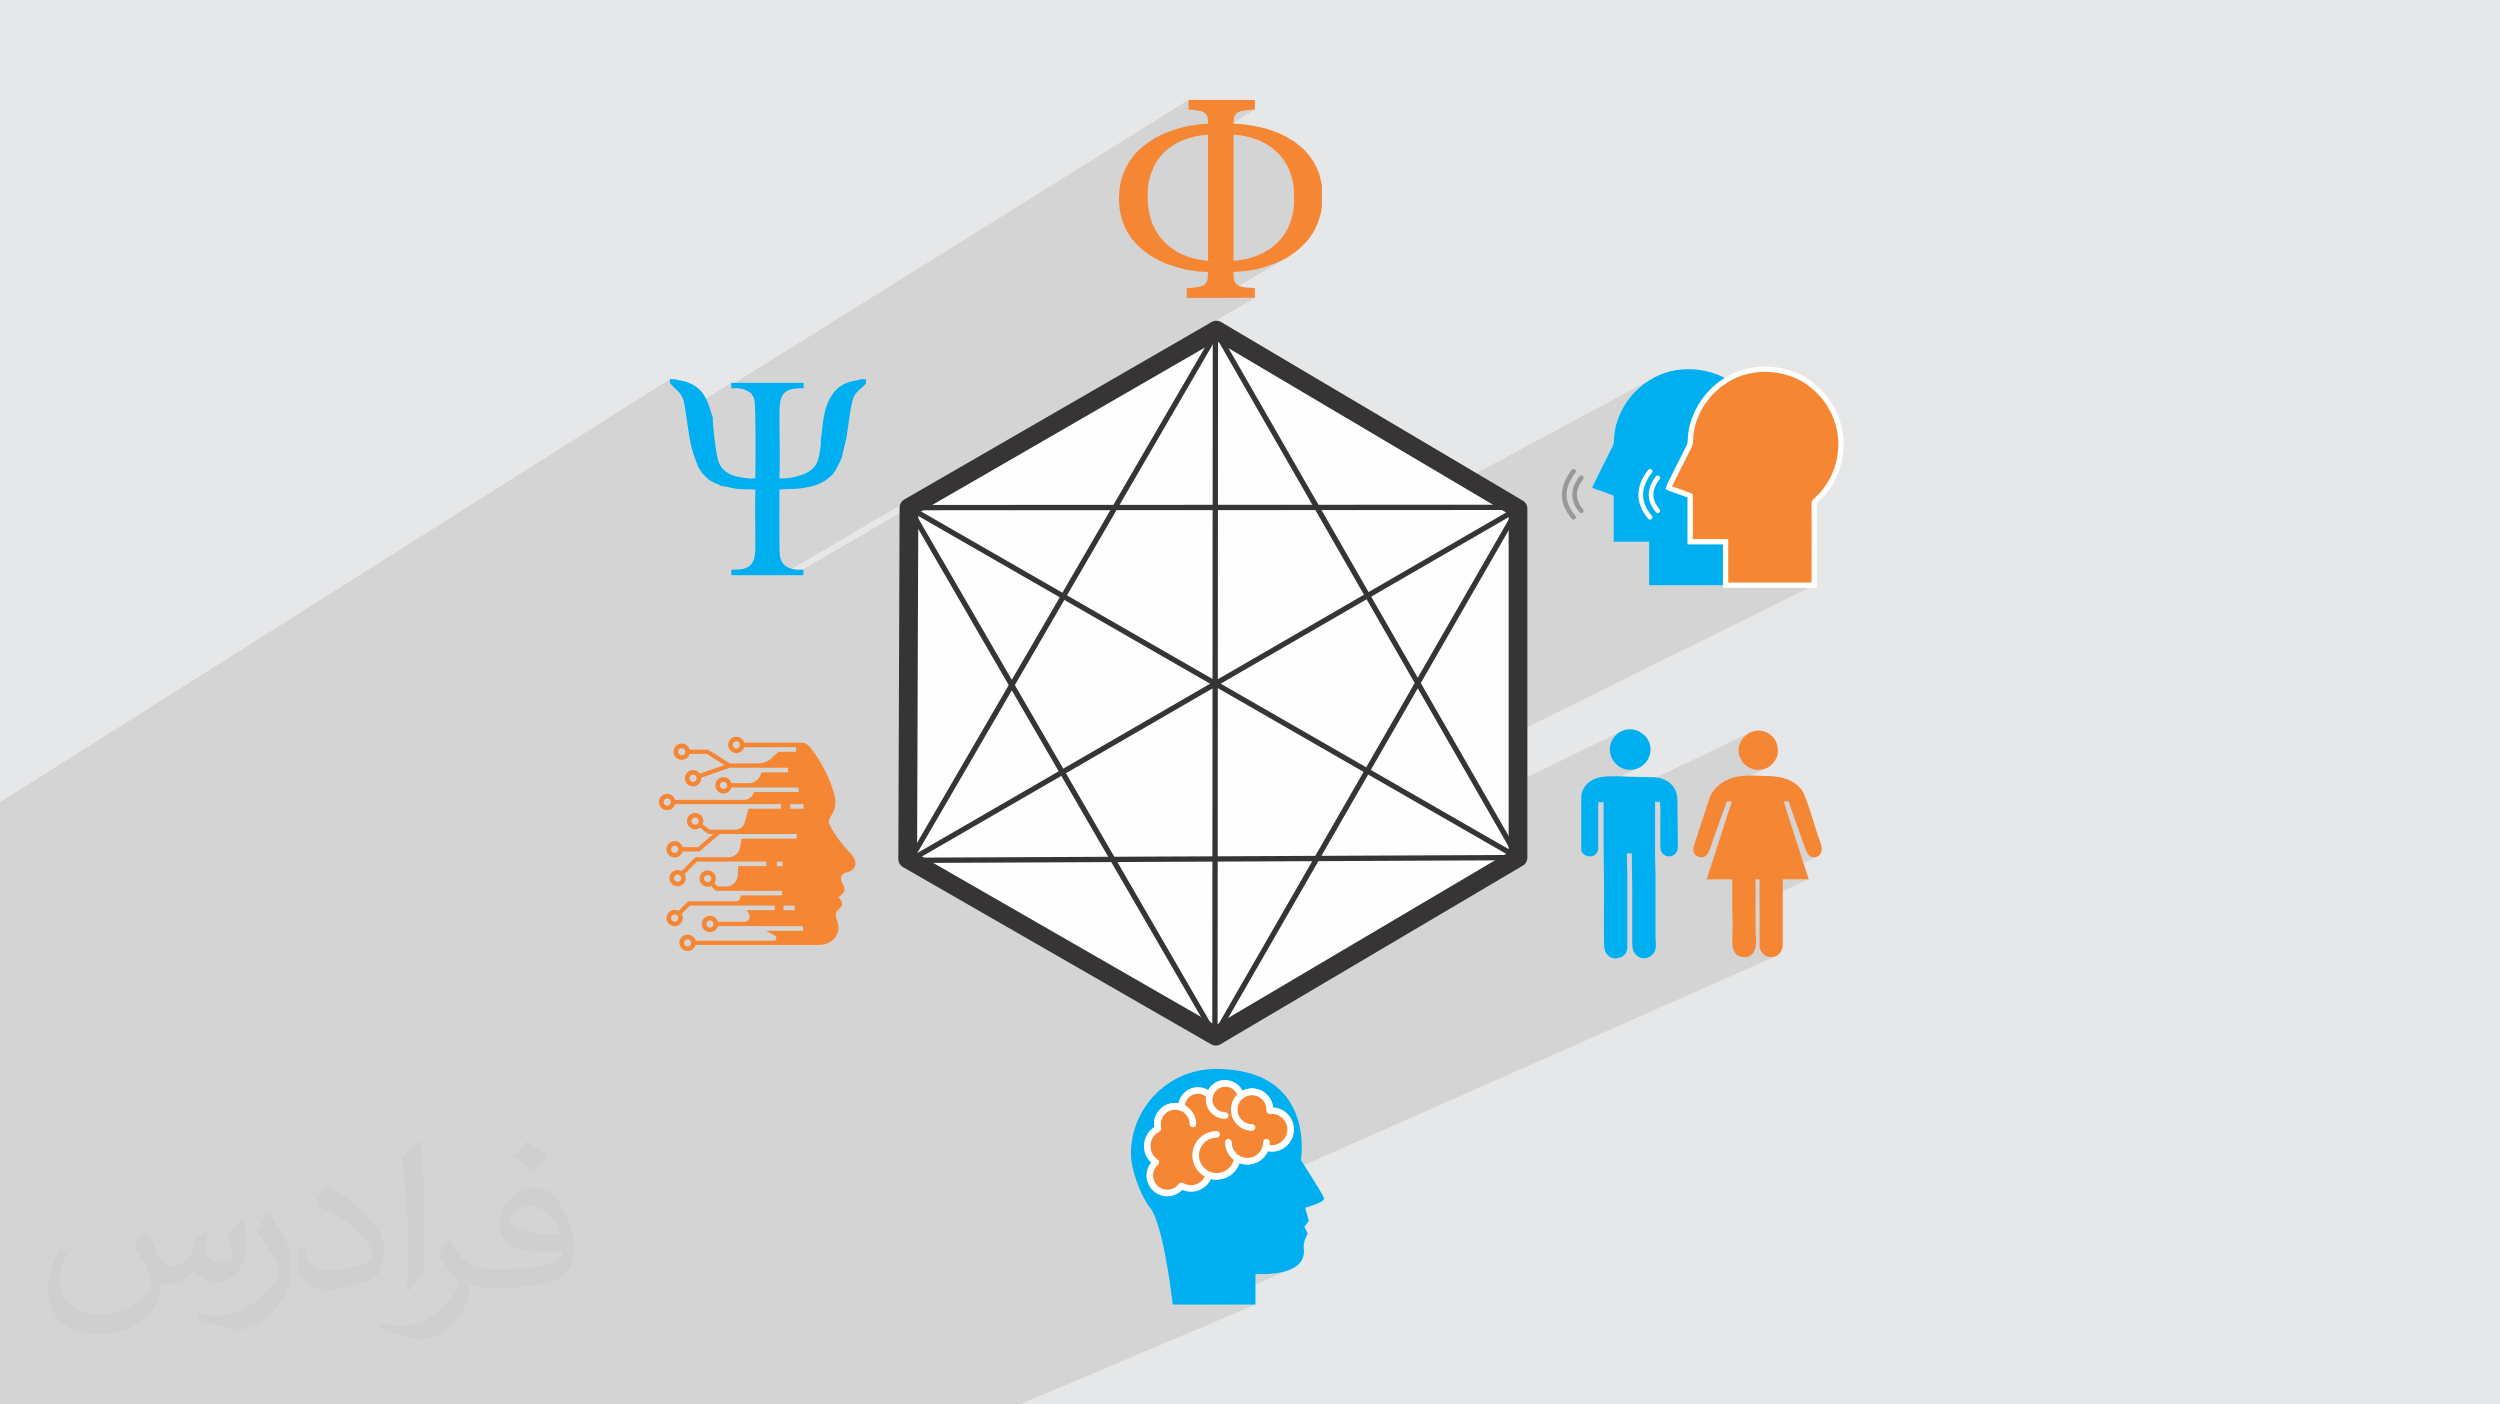 <?xml version="1.0" encoding="UTF-8"?>
<!DOCTYPE svg PUBLIC "-//W3C//DTD SVG 1.1//EN" "http://www.w3.org/Graphics/SVG/1.1/DTD/svg11.dtd">
<!-- Creator: CorelDRAW -->
<svg xmlns="http://www.w3.org/2000/svg" xml:space="preserve" width="94.192mm" height="52.917mm" version="1.1" style="shape-rendering:geometricPrecision; text-rendering:geometricPrecision; image-rendering:optimizeQuality; fill-rule:evenodd; clip-rule:evenodd"
viewBox="0 0 9419.16 5291.66"
 xmlns:xlink="http://www.w3.org/1999/xlink"
 xmlns:xodm="http://www.corel.com/coreldraw/odm/2003">
 <defs>
  <style type="text/css">
   <![CDATA[
    .str2 {stroke:#FEFEFE;stroke-width:20;stroke-miterlimit:22.926}
    .str0 {stroke:#373435;stroke-width:70.56;stroke-linecap:round;stroke-linejoin:round;stroke-miterlimit:22.926}
    .str1 {stroke:#373435;stroke-width:20;stroke-linecap:round;stroke-linejoin:round;stroke-miterlimit:22.926}
    .fil4 {fill:none}
    .fil3 {fill:#FEFEFE}
    .fil5 {fill:#F58634}
    .fil6 {fill:#00AFEF}
    .fil0 {fill:#E6E7E8}
    .fil8 {fill:#FEFEFE;fill-rule:nonzero}
    .fil7 {fill:#96989A;fill-rule:nonzero}
    .fil10 {fill:#F58634;fill-rule:nonzero}
    .fil9 {fill:#00AFEF;fill-rule:nonzero}
    .fil11 {fill:white;fill-rule:nonzero}
    .fil2 {fill:#373435;fill-opacity:0.031}
    .fil1 {fill:#373435;fill-opacity:0.102}
   ]]>
  </style>
 </defs>
 <g id="Layer_x0020_1">
  <polygon class="fil0" points="-0,0 9419.16,0 9419.16,5291.66 -0,5291.66 "/>
  <polygon class="fil1" points="1677.07,5291.66 1662.08,5291.66 1626.85,5291.66 1620.85,5291.66 1620.83,5291.66 1620.82,5291.66 1606.69,5291.66 1601.38,5291.66 1581.33,5291.66 1565.83,5291.66 1560.62,5291.66 1537.87,5291.66 1529.62,5291.66 1526.67,5291.66 1523.78,5291.66 1508.02,5291.66 1460.57,5291.66 1445.57,5291.66 1291.74,5291.66 1275.4,5291.66 1189.57,5291.66 1178.79,5291.66 1144.33,5291.66 1119.28,5291.66 1116.76,5291.66 -0,5291.66 -0,5167.25 -0,5155.72 -0,5085.16 -0,5070.26 -0,5068.59 -0,5052.78 -0,5038.26 -0,5038.25 -0,5030.24 -0,5022.59 -0,5003.87 -0,4997.14 -0,4996.33 -0,4988.96 -0,4972.55 -0,4971 -0,4969.84 -0,4969.11 -0,4957.66 -0,4956.26 -0,4954.88 -0,4952.7 -0,4946.53 -0,4939.06 -0,4937.75 -0,4935.82 -0,4934.17 -0,4932.98 -0,4931.9 -0,4929.45 -0,4923.57 -0,4923.31 -0,4921.17 -0,4919.22 -0,4915.86 -0,4914.54 -0,4913.67 -0,4912.15 -0,4908.72 -0,4908.18 -0,4900.42 -0,4894.87 -0,4890.56 -0,4889.04 -0,4885.03 -0,4875.38 -0,4871.81 -0,4861.88 -0,4861.65 -0,4851.39 -0,4845.95 -0,4840.15 -0,4834.08 -0,4826.99 -0,4825.2 -0,4825.04 -0,4814.86 -0,4812.74 -0,4811.31 -0,4809.65 -0,4809.2 -0,4808.65 -0,4807.09 -0,4806.33 -0,4804.63 -0,4804 -0,4799.34 -0,4796.32 -0,4790.19 -0,4789.96 -0,4789.81 -0,4789.6 -0,4779.35 -0,4775.72 -0,4774.65 -0,4762.16 -0,4761.71 -0,4759.72 -0,4757.53 -0,4755.11 -0,4736.83 -0,4735.26 -0,4731.13 -0,4724.2 -0,4721.24 -0,4720.79 -0,4717.98 -0,4707.12 -0,4703.29 -0,4700.07 -0,4698.17 -0,4689.94 -0,4689.66 -0,4682.7 -0,4681.66 -0,4680.09 -0,4677.84 -0,4677.44 -0,4677.24 -0,4675.05 -0,4673.57 -0,4663.92 -0,4662.98 -0,4657.16 -0,4656.81 -0,4651.38 -0,4650.13 -0,4644.19 -0,4643.19 -0,4641.42 -0,4635.17 -0,4628.62 -0,4628.39 -0,4627.63 -0,4627.04 -0,4623.76 -0,4623.53 -0,4619.75 -0,4614.01 -0,4612.13 -0,4611.89 -0,4606.19 -0,4604.92 -0,4603.74 -0,4599.87 -0,4599.11 -0,4592.39 -0,4590.72 -0,4580.63 -0,4579.01 -0,4574.63 -0,4567.3 -0,4567.02 -0,4562.57 -0,4561.57 -0,4559.34 -0,4549.96 -0,4547.65 -0,4543.97 -0,4543.27 -0,4542.96 -0,4529.02 -0,4524.5 -0,4523.9 -0,4522.87 -0,4514.69 -0,4505.94 -0,4505.57 -0,4505.55 -0,4500.92 -0,4497.27 -0,4497.08 -0,4491.72 -0,4491.57 -0,4483.66 -0,4482.45 -0,4476.82 -0,4476.69 -0,4470.45 -0,4468.34 -0,4467.13 -0,4460.56 -0,4458.28 -0,4456.63 -0,4452.83 -0,4452.18 -0,4448.92 -0,4443.42 -0,4439.31 -0,4435.38 -0,4434.16 -0,4428.36 -0,4423.65 -0,4421.95 -0,4420.36 -0,4419.94 -0,4409.75 -0,4408.07 -0,4405.12 -0,4404.73 -0,4404.53 -0,4404.08 -0,4400.79 -0,4397.56 -0,4391.39 -0,4390.58 -0,4387.51 -0,4384.81 -0,4382.58 -0,4379 -0,4377.32 -0,4374.13 -0,4373.24 -0,4373.04 -0,4367.23 -0,4359.87 -0,4358.18 -0,4348.8 -0,4347.12 -0,4342.53 -0,4335.29 -0,4329.77 -0,4312.83 -0,4306.71 -0,4303.65 -0,4295.48 -0,4294.28 -0,4288.51 -0,4280.09 -0,4269.85 -0,4269.65 -0,4268.14 -0,4250.72 -0,3931.97 -0,3912.67 -0,3871.7 -0,3799.17 -0,3795.41 -0,3794.35 -0,3791.42 -0,3789.61 -0,3782.56 -0,3776.98 -0,3773.8 -0,3768.15 -0,3760.31 -0,3741.84 -0,3740.51 -0,3739.04 -0,3738.3 -0,3729.84 -0,3727.65 -0,3705.09 -0,3703.15 -0,3701.42 -0,3698.51 -0,3694.02 -0,3667.3 -0,3659.15 -0,3649.45 -0,3643.97 -0,3625.96 -0,3607.98 -0,3606.56 -0,3605.83 -0,3601.68 -0,3588.09 -0,3581.17 -0,3573.92 -0,3560.38 -0,3531.55 -0,3527.38 -0,3523.28 -0,3520.38 -0,3512.53 -0,3479.12 -0,3471.91 -0,3471.41 -0,3464.56 -0,3455.69 -0,3440.52 -0,3425.09 -0,3419.56 -0,3407.92 -0,3395.29 -0,3392.34 -0,3385.15 -0,3384.36 -0,3371.88 -0,3371.38 -0,3370.01 -0,3367.47 -0,3359.36 -0,3357.71 -0,3346.21 -0,3334.23 -0,3326.03 -0,3322.78 -0,3311.92 -0,3306.96 -0,3301.37 -0,3300.73 -0,3300.19 -0,3299.92 -0,3288.71 -0,3287.5 -0,3280.13 -0,3279.53 -0,3279.39 -0,3278.56 -0,3278.24 -0,3272.1 -0,3269.42 -0,3268.73 -0,3265.57 -0,3262.24 -0,3258.55 -0,3253.5 -0,3253.11 -0,3251.11 -0,3248.76 -0,3248.74 -0,3248.2 -0,3248.18 -0,3246.63 -0,3233.16 -0,3233.02 -0,3230.53 -0,3229.6 -0,3226.24 -0,3226.06 -0,3224.31 -0,3224.21 -0,3223.25 -0,3222.51 -0,3222.47 -0,3222.45 -0,3221.49 -0,3211.28 -0,3200.6 -0,3198.44 -0,3196.8 -0,3179.85 -0,3169.29 -0,3161.94 -0,3113.25 -0,3035.42 -0,3022.63 2524.08,1428.63 2524.08,1443.14 2531.84,1452.14 2539.09,1459.52 2545.84,1465.82 2552.11,1471.62 2557.92,1477.47 2563.29,1483.93 2568.23,1491.57 2572.77,1500.93 2574.61,1506.28 2576.45,1513.39 2578.3,1522.05 2580.15,1532.05 2582.02,1543.18 2583.06,1549.86 2754.98,1442.57 2755.09,1450.93 4477.82,376.46 4477.81,410.55 4477.58,412.73 4479.03,412.72 4479.86,412.71 4480.22,412.72 4480.26,412.76 4480.13,412.87 4479.98,413.05 4479.98,413.32 4480.27,413.72 4484.49,413.26 4490.3,413.42 4497.15,414.07 4504.5,415.07 4511.81,416.3 4518.54,417.62 4524.14,418.9 4528.06,420 4530.68,420.96 4533.13,422.05 4535.41,423.25 4537.52,424.57 4539.46,426.02 4541.22,427.59 4542.81,429.29 4544.23,431.11 4545.52,433.07 4546.79,435.28 4547.96,437.69 4548.96,440.26 4549.72,442.94 4550.17,445.68 4550.24,448.44 4549.86,451.16 4550.13,451.39 4550.35,451.47 4550.53,451.5 4550.68,451.57 4550.8,451.79 4550.9,452.26 4550.99,453.07 4551.08,454.34 4551.2,466.07 4228.65,665.37 4228.41,665.93 4426.34,543.63 4430.08,541.46 4433.35,539.82 4435.23,539.16 4439.52,536.51 4445.15,533.67 4452.21,530.59 4460.1,527.46 4468.22,524.45 4476,521.76 4482.83,519.55 4488.13,518.02 4495.56,516.15 4503.14,514.4 4510.87,512.79 4518.73,511.35 4522.41,510.78 4663.04,424.05 4669.65,420.98 4676.51,418.79 4683.59,417.21 4690.84,416.09 4698.22,415.29 4705.69,414.67 4713.19,414.09 4720.68,413.41 4728.11,412.48 4551.2,521.37 4551.2,566.88 4647.52,507.78 4662.16,508.92 4663.4,509.05 4664.2,509.16 4664.67,509.28 4664.89,509.4 4664.97,509.53 4665.01,509.7 4665.1,509.9 4665.33,510.15 4671.06,509.95 4679.08,510.88 4688.6,512.66 4698.84,515.01 4709.01,517.65 4718.34,520.3 4726.03,522.68 4731.31,524.5 4734.93,525.76 4738.64,527.11 4742.39,528.55 4746.08,530.06 4749.65,531.64 4753.02,533.27 4756.11,534.97 4758.84,536.71 4762.4,538.28 4766.38,540.33 4770.63,542.73 4774.96,545.35 4779.22,548.07 4783.23,550.76 4786.82,553.29 4789.83,555.54 4795,559.61 4798.95,562.84 4802.02,565.49 4804.56,567.81 4806.91,570.04 4809.43,572.43 4812.45,575.24 4816.33,578.7 4821.2,583.63 4827.09,590.64 4833.5,599.06 4839.92,608.22 4845.83,617.46 4850.73,626.1 4854.11,633.48 4855.46,638.92 4856.61,639.99 4857.64,641.48 4858.56,643.27 4859.38,645.25 4860.09,647.34 4860.71,649.4 4861.23,651.35 4861.67,653.06 4862.61,655.19 4863.79,658.47 4865.09,662.52 4866.38,666.99 4867.55,671.5 4868.47,675.69 4869.05,679.19 4869.14,681.64 4869.9,682.69 4870.51,684.04 4870.99,685.62 4871.38,687.33 4871.7,689.1 4871.97,690.85 4872.23,692.49 4872.49,693.94 4872.73,696.38 4873.11,698.89 4873.56,701.44 4874,704.02 4874.35,706.6 4874.55,709.16 4874.52,711.68 4874.19,714.14 4876.02,759.11 4875.82,760.05 4875.7,760.62 4875.63,760.92 4875.58,761.03 4875.42,761.13 4875.36,761.18 4875.17,761.47 4875.42,770.96 4875.37,771.85 4875.31,772.72 4875.26,773.58 4875.2,774.44 4875.13,775.3 4875.05,776.16 4874.97,777.02 4874.87,777.89 4874.82,778.3 4874.76,778.75 4874.69,779.22 4874.61,779.71 4874.53,780.19 4874.44,780.65 4874.35,781.09 4874.25,781.48 4874.03,782.27 4873.9,782.77 4873.82,783.05 4873.77,783.18 4873.71,783.26 4873.62,783.35 4873.47,783.53 4873.22,783.87 4873.45,785.89 4873.45,787.93 4873.28,789.99 4872.99,792.05 4872.62,794.12 4872.22,796.17 4871.84,798.19 4871.53,800.18 4868.09,814.99 4867.5,817.8 4866.55,821.51 4865.32,825.79 4863.93,830.29 4862.47,834.7 4861.03,838.67 4859.72,841.87 4858.63,843.97 4857.97,846.03 4857.25,848.04 4856.47,850.02 4855.66,851.96 4854.81,853.88 4853.93,855.79 4853.03,857.68 4852.13,859.57 4851.42,861.1 4850.59,862.89 4849.66,864.84 4848.63,866.83 4847.52,868.75 4846.33,870.48 4845.08,871.92 4843.77,872.96 4843.66,874.15 4843.49,875.06 4843.26,875.78 4842.95,876.4 4842.56,876.99 4842.08,877.65 4841.5,878.45 4840.8,879.47 4837.55,884.39 4834.42,888.9 4831.31,893.12 4828.16,897.14 4824.87,901.07 4821.36,905.02 4817.55,909.09 4813.34,913.38 4810.6,915.99 4806.22,919.97 4800.69,924.79 4794.49,929.95 4788.11,934.94 4782.03,939.25 4770.05,946.34 4768.21,947.69 4764.46,949.95 4473.21,1122.29 4482.86,1122.28 4647.97,1024.62 4685.46,1022.21 4687.24,1022.12 4688.77,1021.97 4690.16,1021.78 4691.46,1021.6 4692.77,1021.47 4694.16,1021.41 4695.71,1021.46 4697.34,1021.65 4698.25,1021.11 4699.05,1020.68 4699.92,1020.37 4700.85,1020.13 4701.85,1019.96 4702.92,1019.82 4704.08,1019.69 4705.31,1019.53 4706.34,1019.38 4707.31,1019.24 4708.24,1019.1 4709.14,1018.95 4710.03,1018.81 4710.91,1018.65 4711.81,1018.49 4712.73,1018.31 4721.89,1017.2 4733.02,1014.98 4745.46,1011.89 4758.55,1008.19 4771.65,1004.12 4784.11,999.93 4795.26,995.87 4804.45,992.19 4806.86,991.12 4810.3,989.56 4814.39,987.71 4818.78,985.74 4823.07,983.87 4826.9,982.28 4828.07,981.85 4834.83,977.87 4835.67,977.47 4836.63,977.06 4837.74,976.58 4839.05,975.96 4839.63,975.66 4844.88,972.57 4845.29,972.34 4853.15,967.71 4854.96,966.65 4856.82,965.63 4858.76,964.66 4860.8,963.75 4591.64,1122.21 4727.73,1122.12 2942.4,2167.11 2988.57,2167.11 3424.63,1912.42 3420.99,2935.1 6233.57,1421.75 6224.77,1426.6 6216.24,1431.72 6207.97,1437.09 6199.95,1442.69 6198.85,1443.46 6197.86,1444.14 6196.93,1444.75 6196.06,1445.32 6195.19,1445.89 6194.32,1446.49 6193.41,1447.15 6192.43,1447.89 6182.57,1455.83 6173.75,1463.41 6165.76,1470.84 6158.37,1478.33 6151.34,1486.07 6144.45,1494.27 6137.48,1503.13 6130.2,1512.85 6128.87,1514.69 6127.58,1516.57 6126.32,1518.47 6125.09,1520.39 6123.86,1522.34 6122.65,1524.3 6121.43,1526.29 6120.21,1528.29 6114.46,1538.19 6108.89,1548.93 6103.6,1560.3 6098.68,1572.12 6094.23,1584.19 6090.37,1596.33 6087.17,1608.33 6084.75,1620 6082.86,1632.47 6081.77,1642.85 6081.15,1651.57 6080.86,1656.24 6522.95,1421.08 6515.45,1425.14 6508.14,1429.4 6080.84,1656.69 6080.69,1659.06 6080.06,1665.77 6078.94,1672.13 6077.01,1678.57 6073.96,1685.53 6071.91,1689.58 6068.66,1695.98 6064.4,1704.38 6059.31,1714.43 6053.56,1725.79 6047.35,1738.11 6040.83,1751.04 6034.21,1764.24 6027.65,1777.35 6021.34,1790.03 6015.45,1801.93 6010.17,1812.71 6005.68,1822.02 6002.15,1829.5 5999.77,1834.82 5998.71,1837.62 6003.36,1839.7 6008.24,1841.65 6013.3,1843.51 6018.48,1845.3 6023.73,1847.08 6029,1848.86 6034.23,1850.69 6039.36,1852.6 6042.09,1853.63 6044.74,1854.6 6047.31,1855.54 6049.86,1856.45 6052.39,1857.37 6054.95,1858.3 6057.57,1859.28 6060.26,1860.33 6062.92,1861.34 6065.48,1862.25 6067.96,1863.08 6070.38,1863.9 6072.75,1864.74 6075.1,1865.65 6077.44,1866.66 6079.79,1867.82 6079.79,2041.1 6213.32,2041.1 6213.32,2204.85 6363.56,2204.85 6501.45,2204.85 6547.17,2204.85 6651.67,2204.85 6835.3,2204.85 4035.29,3590.35 4199.92,3685.03 6108.2,2755.41 6096.19,2762.84 6085.79,2772.28 6077.26,2783.42 6070.84,2795.93 6066.8,2809.48 6065.4,2823.76 6065.87,2832.21 6067.21,2840.2 6069.31,2847.72 6072.08,2854.74 6075.41,2861.23 6079.19,2867.17 6083.33,2872.54 6087.72,2877.31 6090.62,2880.16 6093.17,2882.56 6095.53,2884.62 6097.87,2886.44 6100.35,2888.12 6103.15,2889.79 6106.41,2891.53 6110.31,2893.47 6124.82,2898.69 6139.61,2900.68 6154.27,2899.64 6168.41,2895.74 5958,2996.81 5957.52,3002.45 5957.52,3053.29 6021.58,3022.66 6041.8,3022.66 6041.8,3023.77 6597.23,2758.48 6586.39,2764.1 6576.54,2771.31 6567.91,2779.95 6560.73,2789.82 6555.24,2800.76 6551.66,2812.58 6550.24,2825.12 6551.2,2838.18 6554.79,2851.6 6561.22,2865.2 6565.32,2871.38 6570.09,2877.05 6575.45,2882.19 6581.32,2886.76 6587.63,2890.76 6594.29,2894.14 6601.23,2896.88 6608.37,2898.96 6616.37,2900.33 6624.71,2900.7 6633.18,2900.13 6641.58,2898.69 6649.68,2896.42 6657.28,2893.39 6447.86,2992.07 6442.12,3002.83 6424,3058.25 6506.19,3019.7 6524.74,3019.7 6523.64,3024 6522.33,3028.48 6520.86,3033.06 6519.29,3037.69 6517.68,3042.29 6516.08,3046.8 6514.55,3051.16 6513.14,3055.3 6490.2,3126.69 6720.25,3019.7 6738.8,3019.7 6739.74,3023.37 6740.8,3026.88 6741.96,3030.27 6743.18,3033.6 6744.45,3036.91 6745.74,3040.26 6747.03,3043.7 6748.3,3047.27 6749.64,3051.16 6750.93,3054.8 6752.18,3058.27 6753.4,3061.66 6754.62,3065.04 6755.85,3068.5 6757.1,3072.1 6758.39,3075.94 6798.03,3188 6800.55,3194.82 6803.32,3201.97 6806.49,3209.06 6810.19,3215.72 6814.57,3221.56 6819.77,3226.21 6825.92,3229.27 6833.18,3230.38 6836.38,3230.22 6839.4,3229.76 6842.25,3229.03 6844.92,3228.06 6629.24,3326.12 6629.24,3352.75 6716.89,3312.99 6814.65,3312.99 6629.24,3396.77 6629.24,3565.83 6629.55,3569.84 6630.41,3573.83 6631.74,3577.74 6633.43,3581.5 6635.4,3585.03 6637.54,3588.25 6639.76,3591.11 6641.97,3593.52 6644.97,3596.24 6648.14,3598.64 6651.47,3600.71 6654.92,3602.46 6658.49,3603.89 6662.13,3605 6665.84,3605.8 6669.58,3606.27 6676.98,3606.27 6684.64,3604.93 6691.94,3602.22 4367.45,4631.29 4368.53,4635.04 4372.34,4649.26 4376.02,4663.98 4379.57,4679.1 4382.98,4694.52 4386.26,4710.15 4389.39,4725.87 4392.38,4741.61 4395.22,4757.25 4397.92,4772.7 4398.5,4776.17 4917.27,4550.06 4920.54,4549.18 4929.1,4546.72 4941.13,4542.96 4954.77,4538.18 4968.17,4532.66 4399.23,4780.52 4400.46,4787.87 4402.84,4802.65 4405.07,4816.95 4407.13,4830.67 4409.03,4843.71 4410.77,4855.97 4412.33,4867.35 4413.72,4877.77 4414.93,4887.11 4415.97,4895.29 4416.82,4902.19 4417.49,4907.74 4417.97,4911.82 4418.26,4914.34 4418.36,4915.2 4460.37,4915.2 4730.18,4799.53 4732.35,4799.69 4738.45,4800.04 4747.92,4800.35 4760.17,4800.43 4774.62,4800.05 4790.68,4799 4807.78,4797.09 4825.34,4794.08 4842.76,4789.77 4859.48,4783.96 4552.14,4915.2 4730.18,4915.2 3841.85,5291.66 3670.54,5291.66 3582.24,5291.66 3541.82,5291.66 3225.96,5291.66 3215.79,5291.66 2875.77,5291.66 2870.83,5291.66 2864.54,5291.66 2816.64,5291.66 2790.8,5291.66 2784.36,5291.66 2752.98,5291.66 2675.84,5291.66 2527.6,5291.66 2475.92,5291.66 2435.99,5291.66 2426.12,5291.66 2386.37,5291.66 2385.23,5291.66 2378.89,5291.66 2376.8,5291.66 2354.97,5291.66 2329.86,5291.66 2317.62,5291.66 2306.28,5291.66 2300.81,5291.66 2282.33,5291.66 2270.19,5291.66 2269.75,5291.66 2197.12,5291.66 2195.6,5291.66 2195.59,5291.66 2117.48,5291.66 1964.28,5291.66 1957.14,5291.66 1952.66,5291.66 1947.59,5291.66 1919.39,5291.66 1905.86,5291.66 1873.93,5291.66 1851.73,5291.66 1850.09,5291.66 1838.19,5291.66 1835.1,5291.66 1816.28,5291.66 1796.76,5291.66 1782.58,5291.66 1768.4,5291.66 1729.25,5291.66 1709.6,5291.66 1694.37,5291.66 "/>
  <path class="fil2" d="M550.85 4636.82c17.98,27.25 29.64,53.44 41.02,82.55 8.46,16.94 12.95,48.16 52.65,48.16 11.63,0 28.32,-3.43 43.13,-11.63 16.66,-8.74 29.36,-21.97 35.99,-42.06l15.87 -53.44 38.63 -19.05 2.64 2.64c-5.28,20.12 -6.6,39.42 -6.6,54.51 0,44.7 38.63,61.65 69.32,61.65 17.98,0 34.14,-8.74 34.14,-25.15 0,-21.16 -8.99,-57.15 -20.65,-89.43 17.98,-17.98 35.99,-35.99 56.62,-50.55l3.17 1.6c8.99,38.1 14.02,75.67 14.02,100.81 0,24.61 -10.85,51.87 -19.84,69.6 -18.52,34.92 -51.33,62.71 -91.01,62.71 -30.15,0 -63.75,-15.09 -86.79,-43.13l-1.32 0c-21.69,27 -55.3,51.33 -109.02,51.33l-16.66 0c-2.64,35.46 -10.31,60.58 -21.97,83.08 -32,62.43 -127,106.63 -216.43,106.63 -124.36,0 -186.79,-71.7 -186.79,-167.21 0,-59 19.3,-113.77 48.95,-152.65l24.33 10.06c-18.52,35.46 -30.96,68.78 -30.96,101.6 0,89.43 72.77,132.03 156.64,132.03 77.8,0 174.09,-49.48 191.57,-106.88 -6.6,-62.71 -30.15,-92.07 -66.14,-149.22 10.85,-19.05 24.87,-38.1 42.34,-58.47l3.17 0 0 0 0 0 -0.02 -0.09zm1434.31 -336.55c26.19,16.41 51.87,35.71 76.99,57.94 -14.02,19.84 -31.5,37.85 -53.19,53.72 -25.15,-20.37 -50.27,-37.85 -75.95,-56.36 17.45,-19.58 34.67,-38.35 52.12,-55.3l0 0 0 0 0 0 0 0 0 0 0.03 0zm13.49 244.48c-42.34,0 -76.99,27.79 -76.99,48.41 0,44.2 84.66,57.94 186,57.4 -12.7,-51.87 -57.15,-105.84 -109.02,-105.84l0.01 0.03zm-95 236.55c55.04,0 103.2,-1.6 139.95,-10.85 41.02,-10.31 75.67,-30.96 75.67,-45.24 0,-3.71 0,-8.2 -1.32,-11.91 -23.01,2.11 -49.48,2.11 -72.49,2.11 -74.6,0 -131.75,-16.94 -154.25,-58.75 -5.56,-11.63 -9.52,-24.61 -9.52,-39.42 0,-40.49 17.45,-79.91 48.16,-107.16 25.65,-22.48 53.97,-36.5 82.8,-36.5 52.12,0 93.65,41.81 122.76,107.7 15.87,35.99 26.72,77.52 26.72,129.92 0,34.92 -9.52,64.29 -31.22,85.98 -40.49,39.17 -115.09,53.97 -229.39,53.97l-51.87 0 0 0 -13.49 0c-28.32,0 -48.69,-5.03 -64.82,-17.45l-2.64 0c0.79,6.6 1.32,12.95 1.32,19.05 0,25.65 -8.46,58.47 -25.65,84.66 -50.8,75.41 -105.84,108.2 -153.47,108.2 -48.16,0 -107.16,-18.52 -160.35,-42.6l9.52 -18.52c17.2,7.14 41.02,11.91 73.81,11.91 85.98,0 198.96,-82.55 212.98,-163.25 -3.17,-6.6 -8.99,-15.34 -17.2,-24.61 -25.15,-29.9 -41.02,-54.76 -55.83,-80.95 12.7,-25.15 24.33,-45.24 35.18,-63.5l4.5 -0.53c36.78,74.88 70.1,117.73 144.45,117.73l11.63 0 0 0 53.97 0 0 0 0 0 0 0 0 0 0 0 0.09 0.01zm-372.54 79.12c6.35,-34.39 6.88,-73.02 6.88,-109.02l0 -53.44c0,-99.75 -12.7,-244.73 -23.01,-339.19 17.98,-19.3 43.13,-42.06 62.97,-57.4l5.82 1.6c13.49,118.8 16.66,256.39 16.66,383.64 0,33.35 -1.32,65.89 -4.5,89.69 -1.85,30.15 -19.3,52.91 -56.62,87.83l-8.2 -3.71zm-383.38 -157.43c1.85,46.84 24.87,83.62 105.31,83.62 50.01,0 92.33,-12.95 139.17,-35.18 8.46,-3.71 12.95,-8.74 12.95,-12.95 0,-29.36 -22.48,-68.25 -60.32,-103.71 -36.78,-33.35 -85.47,-62.71 -130.96,-82.3 -15.62,-6.6 -20.65,-13.49 -20.65,-20.12 0,-13.49 17.98,-41.81 32.82,-62.18l5.03 -0.53c52.12,27.25 110.34,67.74 153.47,112.7 39.17,41.53 63.5,83.62 63.5,129.39 0,33.86 -10.31,65.61 -27,95.25 -57.15,28.83 -118.01,50.8 -178.33,50.8 -73.28,0 -123.29,-34.39 -123.29,-115.09 0,-8.74 0,-22.22 3.17,-39.7l25.15 0 0 0 0 0 0 0 0 0 0 0 -0.02 0zm-132.57 -133.1l45.52 73.56c16.66,27.25 32.28,56.9 32.28,103.71l0 59.79c0,48.41 -30.96,100.28 -80.95,151.61 -39.17,34.67 -73.81,49.48 -105.84,49.48 -47.62,0 -102.13,-14.81 -165.1,-41.81l7.14 -18.52c19.84,5.28 42.85,9.78 71.17,9.78 90.5,-0.53 183.08,-66.67 225.42,-147.37 5.03,-9.27 6.88,-17.98 6.88,-24.08 0,-9.27 -5.03,-19.58 -8.99,-28.83 -23.01,-43.38 -48.69,-83.08 -76.99,-119.86 14.81,-23.29 29.64,-45.77 45.77,-68l3.71 0.53 0 0 0 0 0 0 0 0 0 0 -0.02 0.01z"/>
  <g id="_1508950103344">
   <g>
    <polygon class="fil3 str0" points="4582.84,1243.72 5719.34,1916.51 5719.34,3231.12 4580.57,3903.92 3419.92,3236.48 3424.63,1912.43 "/>
    <polyline class="fil4 str1" points="5710.93,1911.54 3424.63,1912.43 4587.48,1246.47 3428.54,3241.44 "/>
    <polygon class="fil4 str1" points="4579.23,1245.8 5719.34,3231.12 3428.54,3241.44 5719.34,1916.51 4577.48,3902.14 "/>
    <polyline class="fil4 str1" points="5719.34,3231.12 3424.63,1912.43 4577.48,3902.14 "/>
   </g>
   <g>
    <g>
     <path class="fil5" d="M6379.77 3200.04c0,9.85 3.5,16.69 8.72,21.62 4.05,3.81 14.42,8.72 21.62,8.72 27.14,0 34.83,-40.36 45.3,-69.32 3.44,-9.53 6.75,-19.37 10.11,-28.65 3.24,-8.97 6.21,-18.1 9.83,-27.25 3.91,-9.87 6.21,-18.78 10.12,-28.66l20.72 -56.81 18.54 0c-2.61,11.19 -8.03,24.92 -11.58,35.61l-82.81 257.68 96.07 0 0 102.82c0,27.43 1.69,48.78 1.69,75.85 0,51.63 -14.55,114.62 47.2,114.62 23.67,0 37.7,-21.33 40.22,-45.74 1.41,-13.49 0.47,-31.64 -1,-42.37l-0.45 -205.18 15.17 0 0 252.84c0,10.64 6.94,21.93 12.74,27.7 7.73,7.69 17.59,11.92 27.6,12.75l7.39 0c20.69,-1.75 39.91,-18.15 39.91,-48.88l0 -244.41 97.77 0c-2.54,-5.3 -3.57,-11.47 -5.67,-17.92l-29.95 -91.43c-3.93,-11.79 -7.66,-24.71 -11.79,-37.08l-46.98 -146.86 18.53 0c2.35,10.08 6.19,17.83 9.51,27.58 3.65,10.76 6.58,18.05 10.09,28.68l39.64 112.05c6.52,17.4 14.2,42.38 35.16,42.38 8.78,0 15.61,-3.54 20.69,-7.96 20.26,-17.65 4.24,-47.86 -4.47,-73.99 -12.67,-38 -42.24,-141.92 -59.46,-169.77 -7.18,-11.61 -22.5,-24.64 -33.95,-31.8 -6.6,-4.13 -14.72,-8.1 -22.87,-10.84 -27.57,-9.27 -26.2,-7.43 -54.28,-11.46l-74.9 -2.63c-19.08,0 -39.99,0.88 -56.85,3.82 -45.61,7.96 -85.86,34.39 -104.97,77.08l-44.87 137.17c-2.79,8.37 -4.91,14.71 -7.59,22.75 -12.81,38.32 -8.35,29.46 -9.9,37.29z"/>
     <path class="fil5" d="M6698.34 2832.59c0,-26.94 -6.32,-47.03 -28.38,-64.33 -61.8,-48.43 -151.07,24.27 -108.74,96.94 9.98,17.13 27.9,29.11 47.14,33.78 20.7,5.01 47.28,-1.21 61.76,-13.7 2.19,-1.9 4.85,-4.34 7,-6.49 10.62,-10.63 21.22,-28.34 21.22,-46.2z"/>
    </g>
    <g>
     <path class="fil6" d="M5957.53 3002.44l0 197.21c0,12.65 12.71,26.97 33.7,26.97 16.36,0 30.34,-13.99 30.34,-30.34l0 -173.61 20.23 0c0,52.25 0,104.5 0,156.75 0,54.27 1.69,102.95 1.69,156.76 0,29.75 -2.01,216.08 1.39,236.28 1.92,11.43 5.82,19.66 12.46,26.31 8.16,8.17 18.3,11.89 28.42,12.16l2.45 0c21.88,-0.59 42.93,-16.92 42.93,-38.77l0 -271.38c0,-30.67 -1.68,-55.38 -1.68,-85.96l18.54 0c0,45.99 1.68,86.74 1.68,133.16l-0.02 202.29c-0.15,25.36 3.78,37.6 17.24,50.18 23.62,22.08 73.44,7.68 72.18,-41.73 -0.23,-8.84 -1.75,-12.43 -1.75,-32.07l0 -235.98c0.03,-22.06 -1.68,-41.89 -1.68,-65.74l0 -203.95 18.54 0c0,11.77 1.63,16.9 1.75,26.9 0.34,27.55 -1.41,137.07 0.08,149.93 2.81,24.03 31.07,37.94 52.21,22.16 10.04,-7.49 12.94,-18.77 13.38,-30.43l-1.66 -173.64c0.3,-51.52 -36.2,-85.47 -89.37,-87.62l-85.96 -1.69c-16.41,0.02 -25.99,-1.73 -42.13,-1.69 -40.06,0.09 -80.26,-3.26 -112.99,20.18 -14.5,10.38 -31.97,32.68 -31.97,57.36z"/>
     <path class="fil6" d="M6065.4 2823.76c0,23.12 10.36,41.64 22.32,53.54 8.34,8.31 11.19,10.65 22.59,16.17 37.94,18.38 83.25,0.42 101.2,-38.22 9.01,-19.37 9.51,-40.74 1.06,-60.66 -3.4,-8.02 -9.17,-16.44 -14.46,-22.62l-20.3 -15.1c-10.94,-5.45 -21.77,-8.29 -32.14,-8.95l-9.65 0c-39.79,2.6 -70.62,37.09 -70.62,75.84z"/>
    </g>
   </g>
   <path class="fil5" d="M2976.97 3047.13l0 -17.3 50.46 0 0 17.3 -50.46 0zm-372.83 505.24c0,3.02 -0.98,5.82 -2.67,8.07 -2.46,3.33 -6.42,5.49 -10.89,5.49 -7.47,0 -13.56,-6.08 -13.56,-13.56 0,-7.48 6.09,-13.57 13.56,-13.57 4.47,0 8.43,2.16 10.89,5.49 1.69,2.26 2.67,5.05 2.67,8.08zm389.89 -123.08l-42.02 0 0 -17.3 42.02 0 0 17.3zm-67.29 -165.82l0 -17.3 22.32 0 0 17.3 -22.32 0zm-238.17 217.67c0,3.02 -0.99,5.82 -2.67,8.08 -2.48,3.33 -6.44,5.49 -10.89,5.49 -7.49,0 -13.57,-6.09 -13.57,-13.57 0,-7.48 6.08,-13.56 13.57,-13.56 4.45,0 8.41,2.16 10.89,5.49 1.68,2.26 2.67,5.06 2.67,8.07zm-133.09 -22.21c0,7.48 -6.07,13.57 -13.55,13.57 -7.48,0 -13.57,-6.09 -13.57,-13.57 0,-7.48 6.09,-13.56 13.57,-13.56 0.63,0 1.24,0.04 1.85,0.14 5.92,0.79 10.61,5.43 11.53,11.3 0.12,0.69 0.17,1.41 0.17,2.12zm110.88 -135.2c-7.49,0 -13.57,-6.09 -13.57,-13.57 0,-7.48 6.08,-13.56 13.57,-13.56 7.47,0 13.56,6.08 13.56,13.56 0,1.02 -0.11,2 -0.32,2.94 -1.27,5.75 -6.2,10.13 -12.2,10.58 -0.35,0.03 -0.7,0.05 -1.04,0.05zm-99.77 -15.02c0,7.49 -6.07,13.58 -13.56,13.58 -7.47,0 -13.56,-6.09 -13.56,-13.58 0,-7.47 6.09,-13.56 13.56,-13.56 0.66,0 1.3,0.04 1.93,0.13 5.9,0.85 10.57,5.49 11.47,11.36 0.11,0.69 0.16,1.37 0.16,2.07zm-11.11 -108.69c0,3.03 -0.98,5.83 -2.67,8.07 -2.47,3.33 -6.42,5.49 -10.88,5.49 -7.48,0 -13.57,-6.08 -13.57,-13.56 0,-7.48 6.09,-13.57 13.57,-13.57 4.46,0 8.41,2.16 10.88,5.49 1.69,2.27 2.67,5.06 2.67,8.08zm67.27 -93.23c-1.14,0.32 -2.35,0.49 -3.6,0.49 -7.48,0 -13.56,-6.09 -13.56,-13.57 0,-7.48 6.08,-13.57 13.56,-13.57 7.48,0 13.56,6.09 13.56,13.57 0,0.12 0,0.25 -0.01,0.37 -0.16,6.07 -4.33,11.16 -9.95,12.71zm-95.56 -85.03c0,3.03 -0.98,5.83 -2.67,8.07 -2.47,3.33 -6.44,5.49 -10.89,5.49 -7.48,0 -13.56,-6.08 -13.56,-13.56 0,-7.48 6.08,-13.57 13.56,-13.57 4.45,0 8.42,2.16 10.89,5.5 1.69,2.26 2.67,5.05 2.67,8.07zm212.37 -62.81c0,3.03 -0.99,5.82 -2.67,8.07 -2.48,3.34 -6.44,5.49 -10.91,5.49 -7.47,0 -13.56,-6.08 -13.56,-13.56 0,-7.47 6.09,-13.57 13.56,-13.57 4.47,0 8.43,2.16 10.91,5.5 1.68,2.26 2.67,5.04 2.67,8.07zm-128.11 -13.18c-7.49,0 -13.57,-6.09 -13.57,-13.57 0,-7.48 6.08,-13.56 13.57,-13.56 2.82,0 5.44,0.86 7.62,2.35 3.59,2.45 5.94,6.55 5.94,11.21 0,1.41 -0.22,2.76 -0.61,4.04 -1.73,5.51 -6.89,9.53 -12.95,9.53zm-29.51 -113.56c0,3.02 -1,5.81 -2.68,8.06 -2.47,3.33 -6.43,5.5 -10.89,5.5 -7.48,0 -13.56,-6.08 -13.56,-13.56 0,-7.48 6.08,-13.56 13.56,-13.56 4.46,0 8.42,2.15 10.89,5.48 1.68,2.27 2.68,5.06 2.68,8.08zm205.88 -25.73c0,3.29 -1.18,6.31 -3.13,8.66 -2.48,2.98 -6.24,4.9 -10.44,4.9 -7.47,0 -13.57,-6.08 -13.57,-13.56 0,-7.48 6.1,-13.57 13.57,-13.57 4.2,0 7.96,1.92 10.44,4.92 1.95,2.35 3.13,5.35 3.13,8.65zm337.37 299.72c-13.44,-30.29 39.09,-42.3 17.04,-118.01 -24.44,-83.87 -68.17,-145.69 -91.86,-174.87 -8,-9.85 -19.87,-15.39 -32.22,-15.49l-214.27 0c-4.12,-14.08 -18,-24.02 -33.8,-21.95 -13.88,1.84 -24.93,13.14 -26.49,27.05 -2.08,18.6 12.47,34.41 30.66,34.41 6.14,0 11.87,-1.8 16.68,-4.92 6.17,-3.95 10.84,-10.09 12.95,-17.28l195.53 0 0 17.28 -65.14 0c-8.11,6.13 -15.69,12.89 -22.78,20.23 -14.81,15.37 -35.4,23.8 -56.72,23.8l-104.24 0 -81.61 -51.08c-1.28,-0.81 -2.77,-1.24 -4.28,-1.24l-66.48 0c-3.55,-13.12 -15.56,-22.79 -29.79,-22.79 -18.17,0 -32.74,15.79 -30.67,34.4 1.56,13.97 12.7,25.3 26.65,27.07 15.94,2.03 29.93,-8.2 33.81,-22.54l64.16 0 67.35 42.16 -92.77 32.35c-6.25,-9.11 -17.27,-14.72 -29.42,-13.19 -14.11,1.77 -25.31,13.29 -26.74,27.43 -2.05,20.34 15.82,37.27 36.44,33.53 15.29,-2.77 26.21,-16.89 25.06,-32.38 -0.01,-0.05 -0.01,-0.1 -0.01,-0.15l107.34 -37.42 219.16 0 0 17.3 -97.82 0c-2.29,4.32 -4.49,8.73 -6.64,13.23l-0.28 0.59c-7.91,16.59 -24.64,27.16 -43.01,27.16l-65.19 0c-3.9,-14.34 -17.88,-24.56 -33.83,-22.54 -13.95,1.77 -25.08,13.1 -26.64,27.07 -2.08,18.6 12.49,34.4 30.66,34.4 14.24,0 26.24,-9.67 29.81,-22.79l252.87 0 0 17.3 -167.42 0c-5.21,17.47 -21.34,29.37 -39.55,29.37l-258.27 0c-3.8,-14.02 -17.26,-24.11 -32.76,-22.65 -14.94,1.41 -26.84,13.68 -27.83,28.66 -1.17,17.95 13.1,32.92 30.8,32.92 14.23,0 26.23,-9.66 29.79,-22.79l399.13 0 0 17.3 -121.91 0c-5.1,15.8 -9.85,31.84 -13.76,48.91l-0.07 0.3c-3.99,17.41 -19.48,29.76 -37.35,29.76l-95.95 0 -25.94 -20.36c1.76,-4.13 2.64,-8.74 2.41,-13.56 -0.74,-15.31 -12.93,-27.96 -28.21,-29.23 -19.1,-1.59 -35,14.35 -33.37,33.45 1.29,15.13 13.75,27.24 28.91,28.13 7.63,0.44 14.68,-1.89 20.3,-6.09l28.13 22.08c1.41,1.12 3.17,1.73 4.98,1.73l17.01 0 -58.11 49.69 -57.9 0c-3.89,-14.33 -17.87,-24.56 -33.82,-22.53 -13.95,1.78 -25.08,13.11 -26.64,27.08 -2.08,18.59 12.49,34.39 30.67,34.39 14.22,0 26.23,-9.66 29.79,-22.79l60.88 0c1.92,0 3.79,-0.68 5.25,-1.94l74.73 -63.9 84.48 0 54.51 0 149.78 0 0 17.3 -207.55 0c-1.97,10.86 -3.8,21.77 -5.44,32.64 -3.29,21.76 -22,37.84 -44.01,37.84l-121.5 0c-2.16,0 -4.22,0.87 -5.74,2.39l-48.88 49.44c-4.74,-2.71 -10.28,-4.18 -16.16,-4 -15.52,0.47 -29.32,14.19 -29.88,29.71 -0.65,17.87 13.99,32.57 31.84,32 15.64,-0.5 29.43,-14.35 29.85,-30 0.17,-5.96 -1.38,-11.56 -4.18,-16.35l46.52 -47.05 260.61 0 0 17.3 -106.23 0c-0.68,11.36 -1.02,22.47 -0.98,33.21 0.1,24 -19.35,43.49 -43.35,43.49l-33.18 0 -11.12 -12.81c3.31,-4.92 5.25,-10.83 5.25,-17.2 0,-18.2 -15.84,-32.77 -34.44,-30.66 -14.16,1.6 -25.53,13.02 -27.09,27.18 -2.05,18.58 12.5,34.35 30.67,34.35 4.81,0 9.36,-1.11 13.42,-3.08l13.53 15.59c1.53,1.76 3.76,2.78 6.1,2.78l247.1 0 0 17.3 -157.28 0c0.02,0.07 0.04,0.15 0.07,0.22 3.12,11.03 -5.04,22 -16.5,22l-176.92 0c-2.17,0 -4.24,0.88 -5.77,2.43l-33.1 33.74c-4.47,-2.51 -9.61,-3.94 -15.08,-3.94 -18.18,0 -32.74,15.79 -30.68,34.38 1.58,14.17 12.99,25.57 27.15,27.15 18.6,2.07 34.39,-12.5 34.39,-30.67 0,-5.69 -1.55,-11.02 -4.25,-15.61l30.73 -31.33 320 0 0 17.3 -106.06 0c2.54,4.28 5.22,8.48 8.02,12.58 9.04,13.26 -0.34,31.2 -16.39,31.2l-100.04 0c-3.89,-14.35 -17.88,-24.56 -33.82,-22.53 -13.94,1.77 -25.06,13.09 -26.63,27.04 -2.1,18.6 12.46,34.43 30.66,34.43 14.22,0 26.22,-9.68 29.79,-22.79l158.75 0c0.22,0.2 0.44,0.39 0.68,0.57l161.36 0 0 17.31 -138.44 0c10.21,6.74 20.99,12.72 32.17,18 9.74,4.6 6.54,19.19 -4.24,19.19l-294.71 0c-3.88,-14.33 -17.86,-24.56 -33.82,-22.53 -13.95,1.77 -25.07,13.09 -26.63,27.07 -2.08,18.6 12.48,34.4 30.66,34.4 14.24,0 26.24,-9.67 29.79,-22.79l460.44 0c32.21,0.01 59.8,-10.2 73.84,-42.97 12.68,-29.62 -4.59,-49.73 -6,-69.83 -1.41,-20.09 25.04,-24.32 24.33,-41.61 -0.71,-17.27 -15.16,-23.62 -15.16,-23.62 0,0 19.38,-14.81 23.62,-26.8 4.23,-11.99 -11.28,-29.62 -12.69,-43.02 -1.42,-13.39 5.33,-22 24.32,-26.44 28.07,-6.56 46.2,-34.55 9,-73.69 -33.53,-35.29 -63.28,-75.63 -76.88,-106.26z"/>
   <g>
    <path class="fil6" d="M6363.55 2204.84l-150.22 0 0 -163.74 -133.54 0 0 -173.28c-6.31,-3.34 -12.27,-4.61 -19.54,-7.48 -7.32,-2.89 -13.46,-4.88 -20.88,-7.74 -13.53,-5.24 -28.62,-9.21 -40.66,-14.98 1.78,-7.61 67.81,-137.37 75.25,-152.09 9.94,-19.64 4.41,-29.11 10.78,-65.52 5.35,-30.54 20,-66.6 35.46,-91.72 3.3,-5.36 6.4,-10.56 9.99,-15.45 20.05,-27.25 34.35,-43.13 62.23,-64.94 2.73,-2.14 4.44,-3 7.51,-5.21 42.16,-30.46 94.47,-51.79 163.64,-51.79 60.53,0 125.29,20.64 169.53,55.4 24.14,18.97 36.03,31.04 55.91,55.38 15.52,19 32.11,49.4 40.6,72.27 12.65,34.07 23.25,82.72 16.61,130.62 -1.66,11.98 -2.56,21.74 -4.92,31.64 -2.67,11.18 -5.13,19.54 -8.49,29.67 -11.75,35.41 -30.79,67.13 -54.31,95.12 -5.3,6.3 -12.23,12.37 -18.22,18.35 -3.34,3.34 -6.66,6.15 -9.67,9.4 -4.88,5.28 -3.6,6 -3.49,15.59 1.21,99.88 0.05,200.53 0.05,300.5l-183.62 0z"/>
    <g>
     <path class="fil7" d="M5950.83 1794.6c2.99,-3.85 8.53,-4.55 12.38,-1.56 3.85,3 4.54,8.54 1.55,12.39 -15.56,20.04 -23.42,39.39 -23.46,58.06 -0.04,18.58 7.66,37.01 23.22,55.34 3.14,3.71 2.68,9.27 -1.03,12.41 -3.72,3.14 -9.28,2.68 -12.42,-1.03 -18.34,-21.59 -27.41,-43.82 -27.37,-66.72 0.05,-22.78 9.14,-45.74 27.13,-68.89z"/>
     <path class="fil7" d="M5921.9 1770.08c2.99,-3.85 8.54,-4.54 12.39,-1.55 3.85,2.99 4.54,8.53 1.55,12.38 -22.17,28.54 -33.37,56.22 -33.43,83.07 -0.05,26.74 10.95,53.18 33.19,79.37 3.14,3.71 2.68,9.27 -1.04,12.41 -3.71,3.14 -9.28,2.68 -12.42,-1.03 -25.01,-29.45 -37.39,-59.69 -37.32,-90.75 0.06,-30.95 12.49,-62.24 37.08,-93.9z"/>
    </g>
    <path class="fil5 str2" d="M6651.68 2204.84l-150.22 0 0 -163.74 -133.54 0 0 -173.28c-6.31,-3.34 -12.27,-4.61 -19.54,-7.48 -7.32,-2.89 -13.46,-4.88 -20.88,-7.74 -13.53,-5.24 -28.62,-9.21 -40.66,-14.98 1.77,-7.61 67.81,-137.37 75.25,-152.09 9.94,-19.64 4.41,-29.11 10.78,-65.52 5.35,-30.54 20,-66.6 35.46,-91.72 3.3,-5.36 6.4,-10.56 9.99,-15.45 20.04,-27.25 34.34,-43.13 62.23,-64.94 2.73,-2.14 4.44,-3 7.51,-5.21 42.16,-30.46 94.47,-51.79 163.64,-51.79 60.53,0 125.29,20.64 169.53,55.4 24.14,18.97 36.03,31.04 55.9,55.38 15.53,19 32.12,49.4 40.61,72.27 12.65,34.07 23.25,82.72 16.61,130.62 -1.66,11.98 -2.56,21.74 -4.92,31.64 -2.67,11.18 -5.13,19.54 -8.49,29.67 -11.75,35.41 -30.79,67.13 -54.31,95.12 -5.3,6.3 -12.23,12.37 -18.22,18.35 -3.34,3.34 -6.66,6.15 -9.67,9.4 -4.88,5.28 -3.6,6 -3.49,15.59 1.21,99.88 0.05,200.53 0.05,300.5l-183.62 0z"/>
    <g>
     <path class="fil8" d="M6238.96 1794.6c2.99,-3.85 8.53,-4.55 12.38,-1.56 3.85,3 4.54,8.54 1.55,12.39 -15.56,20.04 -23.42,39.39 -23.46,58.06 -0.04,18.58 7.66,37.01 23.22,55.34 3.14,3.71 2.68,9.27 -1.04,12.41 -3.71,3.14 -9.27,2.68 -12.41,-1.03 -18.34,-21.59 -27.41,-43.82 -27.37,-66.72 0.05,-22.78 9.14,-45.74 27.13,-68.89z"/>
     <path class="fil8" d="M6210.03 1770.08c2.99,-3.85 8.54,-4.54 12.39,-1.55 3.84,2.99 4.54,8.53 1.55,12.38 -22.17,28.54 -33.37,56.22 -33.43,83.07 -0.05,26.74 10.95,53.18 33.19,79.37 3.14,3.71 2.67,9.27 -1.04,12.41 -3.71,3.14 -9.28,2.68 -12.42,-1.03 -25.01,-29.45 -37.39,-59.69 -37.32,-90.75 0.06,-30.95 12.49,-62.24 37.08,-93.9z"/>
    </g>
   </g>
   <path class="fil5" d="M4349.41 623.81c14.33,-26.84 34.54,-52 59.77,-68.82 5.1,-3.4 21.13,-14.88 26.71,-16.06 6.47,-5.74 40.67,-17.89 52.24,-20.91 19.59,-5.11 40.99,-9.33 63.07,-10.07l0 474.79c-48.88,-4.6 -92.47,-17.89 -124.8,-39.42 -15.71,-10.46 -32.45,-23.19 -44.6,-37.19 -9.53,-10.98 -27.79,-34.12 -32.79,-48.23 -3,-3.57 -9.8,-21.04 -11.12,-27.56 -3.95,-5.65 -10.38,-39.65 -11.67,-49.82 -2.55,-20.23 -2.56,-38.49 -2.08,-59.3 0.85,-37.03 12.52,-71.14 25.27,-97.41zm526.01 147.15c-0.15,2.38 -0.27,4.61 -0.55,6.93 -0.12,1.03 -0.36,2.62 -0.63,3.59 -0.71,2.57 -0.21,1.18 -1.02,2.39 0.95,5.32 -1,11.06 -1.69,16.31l-3.44 14.81c-1,6 -6.92,25.15 -9.46,28.99 -1.68,5.55 -4.09,10.56 -6.5,15.59 -1.74,3.62 -4.81,11.27 -8.36,13.4 -0.24,3.59 -0.96,3.39 -2.97,6.5 -8.9,13.74 -15.65,22.07 -27.46,33.9 -4.71,4.72 -32.01,29.34 -40.65,30.44 -2.35,4.22 -21.74,13.25 -27.78,14.98 -1.93,2.17 -24.19,9.99 -28.93,10.97l-15.84 4.73c-8.56,1.77 -16.75,3.74 -26,5.21 -8.4,1.34 -18.28,1.79 -26.63,3.25l0.01 -475.16 14.63 1.13c3.98,0.38 2.28,0.49 3.18,1.23 11.54,-2.3 55.82,10.47 65.98,14.35 9.44,3.24 20.77,7.51 27.52,12.21 8.78,3.44 23.9,13.33 31.01,18.83 15.72,12.17 14.7,12.82 26.49,23.16 11.16,9.79 38.7,48.87 39.13,60.22 3.22,2.22 5.15,9.97 6.21,14.15 2.1,3.82 7.97,23.76 7.48,28.58 2.23,2.31 2.62,8.74 3.35,12.29 0.38,6.41 3.05,13.74 1.69,20.2l1.84 44.98c-0.68,3.06 -0.24,1.25 -0.87,2.35l0.26 9.49zm-395.15 -357.23c8.64,-2.19 40.05,3.68 47.79,6.27 7.2,2.41 12.63,6.09 16.17,11.1 3.43,4.86 7.3,12.88 5.63,20.07 0.8,0.9 0.99,-0.9 1.23,3.17l0.11 11.73c-12.08,0.01 -25.23,1.71 -37.08,2.97 -7.44,0.8 -28.79,5.25 -34.07,4.46 -0.21,0.17 -0.52,0.34 -0.69,0.43l-4.5 1.67c-2.41,0.55 -4.24,0.79 -6.56,1.07 -13.14,3.61 -26.23,6.59 -39.28,10.51 -6.54,1.97 -12.73,4.25 -18.79,6.47 -4.17,1.52 -14.11,6.25 -17.84,6.15 -2.83,2.52 -7.58,4.33 -11.49,5.41 -0.49,0.38 -28.79,15.49 -31.89,15.89 -2.02,2.9 -16.94,11.56 -20.88,14.22 -3.28,2.21 -7.3,5.07 -10.27,7.29 -3.76,2.8 -5.95,5.43 -10.01,7.4l-25.28 23.46c-2.13,2.38 -4.5,6.74 -7.22,7.53 -1.76,3.34 -15.96,20.6 -23.3,33.07 -1.5,2.55 -2.01,3.33 -3.22,5.56 -1.57,2.9 -1.67,3.29 -4.06,4.97 -0.36,5.12 -4.57,10.42 -6.74,15.38 -2.45,5.57 -4.26,10.43 -6.41,16.05 -1.5,3.89 -2.41,10.55 -5.36,13.14 0.28,4.38 -4.64,21.23 -5.85,28.18 -1.61,9.32 -3.41,20.25 -3.4,29.78l-0.85 14.54 0 14.68 0.85 13.56c0,5.54 1.64,11.16 0.72,16.31 1.68,2.5 2.67,11.41 3.27,14.87 3.07,17.78 9.48,32.57 11.48,41.9 1.08,1.19 5.07,11.69 6.69,14.82 2.37,4.56 6.27,9.61 6.57,14.63 2.99,1.93 7.48,10.46 9.62,14.03 12.68,21.12 27.72,33.42 41.48,48.11 7.68,8.2 31.3,23.37 38.15,29.11 4.75,1.9 10.19,5.8 14.82,8.52 3.6,2.12 12.43,5.59 14.27,8.17 2.07,0.64 25.68,10.62 28.31,12.96 3.98,-0.1 24.62,8.62 31.14,10.36l13.56 3.89c14.84,4.65 43.96,11.7 60.46,12.67 1.47,0.25 3.16,0.39 4.91,0.68 1.14,0.19 1.57,0.25 2.69,0.55 2.52,0.69 1.26,0.27 2.39,0.97l43.42 2.2 0.13 13.17c-0.04,1.27 0.07,1.54 -0.2,2.86 -0.36,1.7 -0.57,1.5 -1.03,2.26 2.68,12.73 -7,27.01 -13.97,31.23 -10.22,6.21 -22.03,6.92 -35.49,9.4l-29.1 2.5 -0.28 36.21 256.71 -0.17 0.2 -35.98c-28.73,-4.94 -67.6,1.59 -77.3,-29.13 -2.19,-6.94 -4.39,-25.09 -2.67,-32.4l37.5 -2.4c5.13,-0.13 6.86,-1.31 12.05,-0.55 1.9,-1.7 4.4,-1.65 7.8,-2.13 2.83,-0.4 4.91,-0.73 7.42,-1.22 21.23,-1.25 70.39,-17.04 91.72,-26.12 4.71,-2.01 24.41,-11.37 27.24,-11.43 2.33,-3.18 3.58,-2.91 7.35,-4.8 2.74,-1.37 4.21,-2.51 6.74,-3.9 5.24,-2.87 9.41,-5.97 15.02,-8.31 1.02,-2.37 10.01,-7.26 12.99,-9.41 21.68,-15.59 41.45,-34.32 57.79,-55.18l17.97 -25.98c2.16,-6.01 5.08,-9.77 7.6,-15.59 1.47,-3.38 4.13,-11.89 7.39,-14.14 -0.11,-4.25 7.05,-21.94 8.88,-29.06 2.3,-8.94 5.67,-21.66 6.21,-30.84l0.98 -12.59 0 -14.69 0 -14.53 0 -14.68 0 -14.54 0.25 -12.41 -1.91 -7.43c-0.43,-2.67 -0.85,-4.88 -1.15,-7.46 -1.24,-4.93 -7.62,-28.96 -7.48,-31.27 -1.3,-1.2 -0.41,-0.11 -1.44,-1.79l-4.6 -12.72c-2.38,-3.43 -4.88,-10.81 -7.3,-15.35 -2.36,-4.44 -6.11,-10.15 -7.8,-14.67 -2.85,-2.59 -5.43,-7.43 -7.96,-11.43 -6.55,-10.32 -17.02,-21.97 -25.26,-31.27 -9.71,-10.95 -40.07,-32.97 -41.29,-34.91l-5.6 -2.88c-8.46,-5.76 -36.68,-20.45 -37.48,-21.21 -3.86,-1.33 -12.26,-4.33 -14.15,-7.08 -5.3,0.13 -14.08,-4.7 -19.65,-6.62 -6.48,-2.24 -12.48,-4.39 -18.89,-6.43 -37.47,-11.94 -92.63,-21.52 -131.39,-21.52 0,-24.44 2.42,-37.64 22.15,-45.09 17.94,-6.77 38.76,-5.58 58.45,-8.5l-0.02 -36.02 -250.28 0 0 34.09 -0.23 2.17c4.84,0 1.39,-0.24 2.69,1.01z"/>
   <path class="fil6" d="M2524.08 1443.14c21.41,26.67 37.1,30.01 48.69,57.78 9.79,23.47 19.61,131.08 31.3,178.83 12.09,49.37 19.69,56.15 26.39,79.91 1.72,1.12 10.06,15.62 12.49,19.06 6.09,8.6 9.1,10.71 16.12,17.84 11.1,11.28 23.71,19.42 41.14,26.38 2.57,1.01 5.74,1.98 7.96,3l7.24 4.42c8.91,-0.21 44.22,9.48 59.52,11.22 25,2.84 46.74,1.3 71.34,2.91 -2.68,62.96 -0.35,131.74 -0.25,195.3 0.05,26.75 1.3,64.99 -13.49,83.49 -17.1,21.4 -40.52,23.07 -74.03,23.03 -5.54,2.57 -2.57,-0.21 -3.46,8 -0.41,3.76 0.61,9.09 1.2,12.8l270.71 0 0.26 -20.85c-17.38,0.16 -31.73,1.3 -47.4,-4.13 -46.85,-16.26 -42.47,-49.4 -43.11,-102.34 -0.79,-64.72 -0.02,-129.97 -0.02,-194.75 20.15,-3.73 53.48,-1.46 77.55,-4.79 47.63,-6.59 83.7,-15.79 116.55,-46.84 17,-16.06 19.43,-26.72 31.65,-48.59 1.57,-3.99 2.7,-7.35 4.22,-11.09 1.14,-2.77 1.37,-3.45 2.76,-5.87 1.78,-3.13 1.03,-1.9 2.78,-3.89 -0.17,-9.73 13.87,-58.7 16.96,-75.78 6.67,-36.89 15.23,-129.23 28.89,-155.86 9.25,-18.05 25.76,-27.81 33.93,-36.12 1.92,-1.94 3.23,-3.52 5.03,-5.55 1.14,-1.28 2.09,-2.35 3.24,-3.63l2.33 -2.55 0 -15.85 -18.27 0c-18.75,9.23 -75.19,1.39 -114.26,66.9 -24.65,41.33 -29.36,89.18 -34.9,143.18l-3 19.12c2.84,16.75 -4.1,50.78 -8.13,67.54 -5.44,22.6 -14.76,34.22 -28.47,45.83 -20.81,17.6 -82.05,35.8 -119.15,30.72 3.56,-68.67 0.31,-146.57 0.29,-216.26 -0.01,-84.26 -3.03,-125.88 91.02,-122.72l0.24 -20.4 -272.96 0.02 0.27 20.38c19.1,-0.7 33.13,-1.01 50.07,4.93 13.62,4.77 27.6,14.1 30.05,23.81 1.99,1.87 1.5,1.12 3.27,4.1 1.18,1.99 1.07,1.75 2.01,4.57 1.13,3.4 1.67,7.47 2.37,11.04 5.58,47.4 3,229.59 3,290.53 -21.02,3.92 -67.01,-4.07 -85.67,-11.18 -24.08,-9.18 -41.88,-24.66 -51.32,-46.24 -11.67,-26.67 -25.66,-155.04 -23.21,-170.81l-3.33 -8.58c-14.62,-49.58 -27.76,-97.41 -84.27,-121.43 -26.48,-11.26 -42.18,-10.74 -52.48,-13.68 -0.47,-0.14 -1.46,0.08 -1.8,-0.67 -0.34,-0.75 -1.22,-0.41 -1.8,-0.7l-18.06 0 0 14.51z"/>
   <g>
    <path class="fil9" d="M4260.96 4347.62c0,-176.86 143.37,-320.24 320.24,-320.24 378.64,0 320.24,343.51 320.24,343.51 0,0 82.16,127.69 87.11,143.53 4.95,15.85 -71.28,35.64 -71.28,35.64l13.86 49.5 -16.83 22.76 12.88 24.75c0,0 -18.81,31.68 -14.85,58.41 10.89,110.86 -182.15,94.04 -182.15,94.04l0 115.68 -311.82 0c0,0 -33.48,-299.76 -84.64,-364.34 -38.39,-48.45 -72.76,-147.47 -72.76,-203.24z"/>
    <path class="fil10" d="M4332.08 4428.85c0,36.47 29.56,66.04 66.03,66.04 21.86,0 41.24,-10.64 53.26,-27.01 10.54,6.28 22.85,9.89 36.01,9.89 32.2,0 59.34,-21.6 67.78,-51.09 8.94,3.49 18.65,5.43 28.82,5.43 39.79,0 72.71,-29.39 78.25,-67.65 10.91,6.71 23.76,10.59 37.51,10.59 32.72,0 60.3,-21.9 68.93,-51.84 7.16,2.41 14.81,3.74 22.79,3.74 39.39,0 71.33,-31.94 71.33,-71.33 0,-39.39 -31.94,-71.33 -71.33,-71.33 -2.38,0 -4.74,0.12 -7.06,0.35 0.08,-1.33 0.13,-2.68 0.13,-4.02 0,-37.15 -30.11,-67.26 -67.26,-67.26 -15.91,0 -30.51,5.54 -42.03,14.77 -6.39,-26.71 -30.4,-46.57 -59.06,-46.57 -28.13,0 -51.79,19.14 -58.69,45.11 -11.28,-11.25 -26.84,-18.2 -44.02,-18.2 -34.45,0 -62.37,27.92 -62.37,62.37 0,0.49 0.03,0.98 0.04,1.47 -7.37,-2.79 -15.34,-4.32 -23.68,-4.32 -36.93,0 -66.85,29.93 -66.85,66.84 0,6.05 0.82,11.92 2.33,17.49 -24.1,12.03 -40.65,36.91 -40.65,65.66 0,25.43 12.94,47.82 32.58,60.99 -13.96,12.11 -22.79,29.96 -22.79,49.88z"/>
    <path class="fil11" d="M4344.53 4428.85c0,14.8 5.99,28.2 15.69,37.9 9.69,9.69 23.09,15.69 37.89,15.69 8.75,0 16.98,-2.07 24.21,-5.74 7.54,-3.82 14.06,-9.38 19.03,-16.17 3.91,-5.33 11.28,-6.64 16.77,-3.08 4.31,2.53 8.96,4.51 13.83,5.85 4.8,1.32 9.97,2.02 15.43,2.02 13.12,0 25.2,-4.33 34.89,-11.63 9.95,-7.5 17.42,-18.13 20.93,-30.42 1.88,-6.6 8.76,-10.44 15.37,-8.56 0.54,0.16 1.07,0.35 1.58,0.57 3.71,1.42 7.54,2.52 11.45,3.26 3.91,0.74 8.05,1.13 12.38,1.13 16.69,0 31.91,-6.1 43.56,-16.17 11.84,-10.23 20.03,-24.57 22.38,-40.79 0.97,-6.8 7.26,-11.52 14.06,-10.56 1.74,0.25 3.35,0.85 4.76,1.72l0.01 -0.01c4.62,2.84 9.62,5.06 14.85,6.54 5.08,1.44 10.49,2.21 16.14,2.21 13.41,0 25.74,-4.41 35.62,-11.84 10.16,-7.65 17.79,-18.47 21.39,-30.96 1.88,-6.58 8.74,-10.39 15.32,-8.51l0.53 0.16 0 -0.02c3,1.01 6.11,1.79 9.31,2.32 2.98,0.49 6.17,0.75 9.55,0.75 16.26,0 30.98,-6.6 41.63,-17.25 10.66,-10.66 17.25,-25.38 17.25,-41.64 0,-16.26 -6.59,-30.98 -17.25,-41.64 -10.65,-10.65 -25.37,-17.24 -41.63,-17.24 -1.46,0 -2.44,0.01 -2.97,0.04 -0.98,0.05 -1.94,0.12 -2.87,0.21 -6.83,0.67 -12.9,-4.31 -13.57,-11.14 -0.07,-0.65 -0.08,-1.3 -0.04,-1.94l0.08 -1.67c0.01,-0.29 -0.01,-0.24 -0.01,-1.63 0,-15.13 -6.14,-28.83 -16.06,-38.75 -9.91,-9.92 -23.62,-16.05 -38.75,-16.05 -6.44,0 -12.56,1.07 -18.18,3.05 -5.86,2.06 -11.28,5.11 -16.07,8.95 -5.34,4.3 -13.16,3.45 -17.46,-1.9 -1.33,-1.66 -2.17,-3.56 -2.53,-5.51 -2.64,-10.44 -8.72,-19.54 -16.97,-26.05 -8.21,-6.47 -18.59,-10.34 -29.88,-10.34 -11.13,0 -21.32,3.7 -29.42,9.92 -8.31,6.39 -14.48,15.44 -17.26,25.9 -1.75,6.63 -8.54,10.6 -15.17,8.85 -2.33,-0.61 -4.34,-1.85 -5.88,-3.49 -4.55,-4.47 -9.94,-8.08 -15.9,-10.54 -5.81,-2.4 -12.26,-3.73 -19.08,-3.73 -13.79,0 -26.27,5.59 -35.3,14.62 -9.03,9.03 -14.62,21.51 -14.62,35.3 0,1.18 -0.04,-0.01 -0.03,0.38l0.02 0.75c0.19,6.85 -5.21,12.55 -12.06,12.74 -1.66,0.04 -3.25,-0.24 -4.71,-0.79 -3.12,-1.17 -6.28,-2.06 -9.45,-2.64 -3.03,-0.55 -6.33,-0.84 -9.86,-0.84 -15.03,0 -28.63,6.09 -38.47,15.93 -9.84,9.84 -15.93,23.44 -15.93,38.46 0,2.65 0.15,5.06 0.44,7.23 0.29,2.19 0.78,4.53 1.45,7 1.61,5.95 -1.37,12.05 -6.78,14.55 -10.07,5.1 -18.52,12.87 -24.39,22.35 -5.73,9.26 -9.04,20.22 -9.04,32.02 0,10.44 2.57,20.2 7.11,28.68 4.73,8.86 11.6,16.42 19.92,22 5.7,3.81 7.22,11.52 3.41,17.21 -0.63,0.94 -1.37,1.77 -2.19,2.48 -5.78,5.02 -10.48,11.25 -13.7,18.28 -3.06,6.7 -4.76,14.22 -4.76,22.22zm-1.92 55.5c-14.2,-14.2 -22.98,-33.83 -22.98,-55.5 0,-11.53 2.54,-22.55 7.1,-32.53 2.64,-5.79 5.97,-11.2 9.88,-16.14 -6.65,-6.31 -12.29,-13.68 -16.65,-21.85 -6.45,-12.08 -10.12,-25.82 -10.12,-40.35 0,-16.47 4.7,-31.91 12.83,-45.05 6.7,-10.82 15.7,-20.03 26.32,-26.94l-0.1 -0.73c-0.48,-3.6 -0.73,-7.09 -0.73,-10.43 0,-21.9 8.88,-41.72 23.23,-56.07 14.35,-14.35 34.17,-23.22 56.07,-23.22 4.14,0 8.33,0.35 12.55,1.04 2.88,-14.94 10.21,-28.3 20.55,-38.64 13.54,-13.54 32.25,-21.92 52.91,-21.92 10.03,0 19.67,2.02 28.52,5.68 3.55,1.47 6.96,3.2 10.21,5.17 4.89,-8.8 11.54,-16.48 19.49,-22.59 12.37,-9.51 27.81,-15.17 44.49,-15.17 17.07,0 32.79,5.87 45.24,15.69 8.36,6.59 15.25,14.99 20.09,24.62 3.03,-1.52 6.17,-2.86 9.41,-4 8.31,-2.92 17.18,-4.51 26.35,-4.51 22.01,0 41.93,8.92 56.36,23.35 12.51,12.51 20.89,29.17 22.88,47.73 21.12,1.26 40.14,10.34 54.19,24.39 15.16,15.16 24.54,36.11 24.54,59.24 0,23.13 -9.38,44.08 -24.54,59.24 -15.17,15.17 -36.11,24.54 -59.24,24.54 -4.48,0 -9,-0.39 -13.53,-1.13l-1.55 -0.27c-5.87,12.97 -14.92,24.17 -26.14,32.61 -14.1,10.61 -31.59,16.9 -50.5,16.9 -7.86,0 -15.53,-1.11 -22.85,-3.18 -2.11,-0.6 -4.18,-1.27 -6.21,-2.02 -5.29,15.65 -14.68,29.4 -26.9,39.96 -16.06,13.89 -36.97,22.3 -59.8,22.3 -5.69,0 -11.36,-0.56 -16.95,-1.62 -1.46,-0.27 -2.91,-0.58 -4.34,-0.92 -5.78,12.5 -14.57,23.31 -25.44,31.5 -13.9,10.48 -31.17,16.69 -49.87,16.69 -7.48,0 -14.84,-1.04 -21.94,-2.99 -3.77,-1.04 -7.42,-2.33 -10.94,-3.85 -6.05,6.26 -13.14,11.52 -20.99,15.5 -10.67,5.41 -22.7,8.46 -35.4,8.46 -21.67,0 -41.29,-8.79 -55.5,-22.99z"/>
    <path class="fil11" d="M4796.98 4180.61c0,6.88 -5.58,12.45 -12.45,12.45 -6.88,0 -12.45,-5.57 -12.45,-12.45 0,-15.13 -6.14,-28.83 -16.06,-38.75 -9.91,-9.92 -23.62,-16.05 -38.75,-16.05 -15.13,0 -28.84,6.13 -38.75,16.05 -9.92,9.92 -16.05,23.62 -16.05,38.75 0,15.14 6.13,28.84 16.05,38.76 9.91,9.92 23.61,16.05 38.75,16.05 6.87,0 12.45,5.58 12.45,12.45 0,6.88 -5.58,12.45 -12.45,12.45 -22.01,0 -41.93,-8.92 -56.36,-23.34 -14.42,-14.43 -23.34,-34.36 -23.34,-56.37 0,-22 8.92,-41.93 23.34,-56.35 14.43,-14.43 34.35,-23.35 56.36,-23.35 22.01,0 41.93,8.92 56.36,23.35 14.42,14.42 23.35,34.35 23.35,56.35z"/>
    <path class="fil11" d="M4616.18 4069.11c6.88,0 12.45,5.58 12.45,12.45 0,6.88 -5.57,12.45 -12.45,12.45 -13.33,0 -25.41,5.41 -34.14,14.15 -8.74,8.73 -14.15,20.81 -14.15,34.15 0,13.33 5.41,25.4 14.14,34.14l0.55 0.58c8.69,8.4 20.53,13.56 33.6,13.56 6.88,0 12.45,5.57 12.45,12.45 0,6.87 -5.57,12.45 -12.45,12.45 -19.82,0 -37.82,-7.91 -51,-20.75 -0.26,-0.21 -0.51,-0.45 -0.75,-0.69 -13.24,-13.24 -21.44,-31.54 -21.44,-51.74 0,-20.21 8.2,-38.51 21.44,-51.76 13.25,-13.24 31.55,-21.44 51.75,-21.44z"/>
    <path class="fil11" d="M4506.75 4234.83c0,6.87 -5.57,12.45 -12.45,12.45 -6.87,0 -12.45,-5.58 -12.45,-12.45 0,-15.02 -6.09,-28.62 -15.93,-38.46 -9.84,-9.84 -23.44,-15.93 -38.46,-15.93 -15.03,0 -28.63,6.09 -38.47,15.93 -9.84,9.84 -15.93,23.44 -15.93,38.46 0,6.87 -5.57,12.45 -12.45,12.45 -6.87,0 -12.45,-5.58 -12.45,-12.45 0,-21.9 8.88,-41.72 23.23,-56.07 14.35,-14.35 34.17,-23.22 56.07,-23.22 21.89,0 41.72,8.88 56.06,23.22 14.35,14.35 23.23,34.18 23.23,56.07z"/>
    <path class="fil10" d="M4583.98 4432.11l0 -158.15c-43.67,0 -79.07,35.4 -79.07,79.08 0,43.67 35.4,79.07 79.07,79.07z"/>
    <path class="fil11" d="M4583.98 4261.51c6.87,0 12.45,5.58 12.45,12.45 0,6.88 -5.58,12.45 -12.45,12.45 -18.4,0 -35.06,7.46 -47.11,19.52 -12.06,12.05 -19.52,28.71 -19.52,47.11 0,18.4 7.46,35.06 19.52,47.11 12.05,12.06 28.71,19.52 47.11,19.52 6.87,0 12.45,5.57 12.45,12.45 0,6.87 -5.58,12.45 -12.45,12.45 -25.27,0 -48.16,-10.25 -64.72,-26.81 -16.56,-16.56 -26.81,-39.44 -26.81,-64.72 0,-25.27 10.25,-48.15 26.81,-64.72 16.56,-16.56 39.45,-26.81 64.72,-26.81z"/>
    <path class="fil10" d="M4771.48 4303.31l-143.48 0c0,39.62 32.12,71.74 71.74,71.74 39.63,0 71.74,-32.12 71.74,-71.74z"/>
    <path class="fil11" d="M4615.56 4303.31c0,-6.87 5.57,-12.45 12.45,-12.45 6.87,0 12.45,5.58 12.45,12.45 0,16.37 6.63,31.2 17.36,41.93 10.73,10.73 25.55,17.37 41.92,17.37 16.38,0 31.2,-6.64 41.93,-17.37 10.73,-10.73 17.37,-25.56 17.37,-41.93 0,-6.87 5.57,-12.45 12.45,-12.45 6.87,0 12.45,5.58 12.45,12.45 0,23.25 -9.43,44.3 -24.67,59.53 -15.23,15.24 -36.28,24.67 -59.53,24.67 -23.24,0 -44.29,-9.43 -59.52,-24.67 -15.24,-15.24 -24.66,-36.29 -24.66,-59.53z"/>
   </g>
  </g>
 </g>
</svg>
